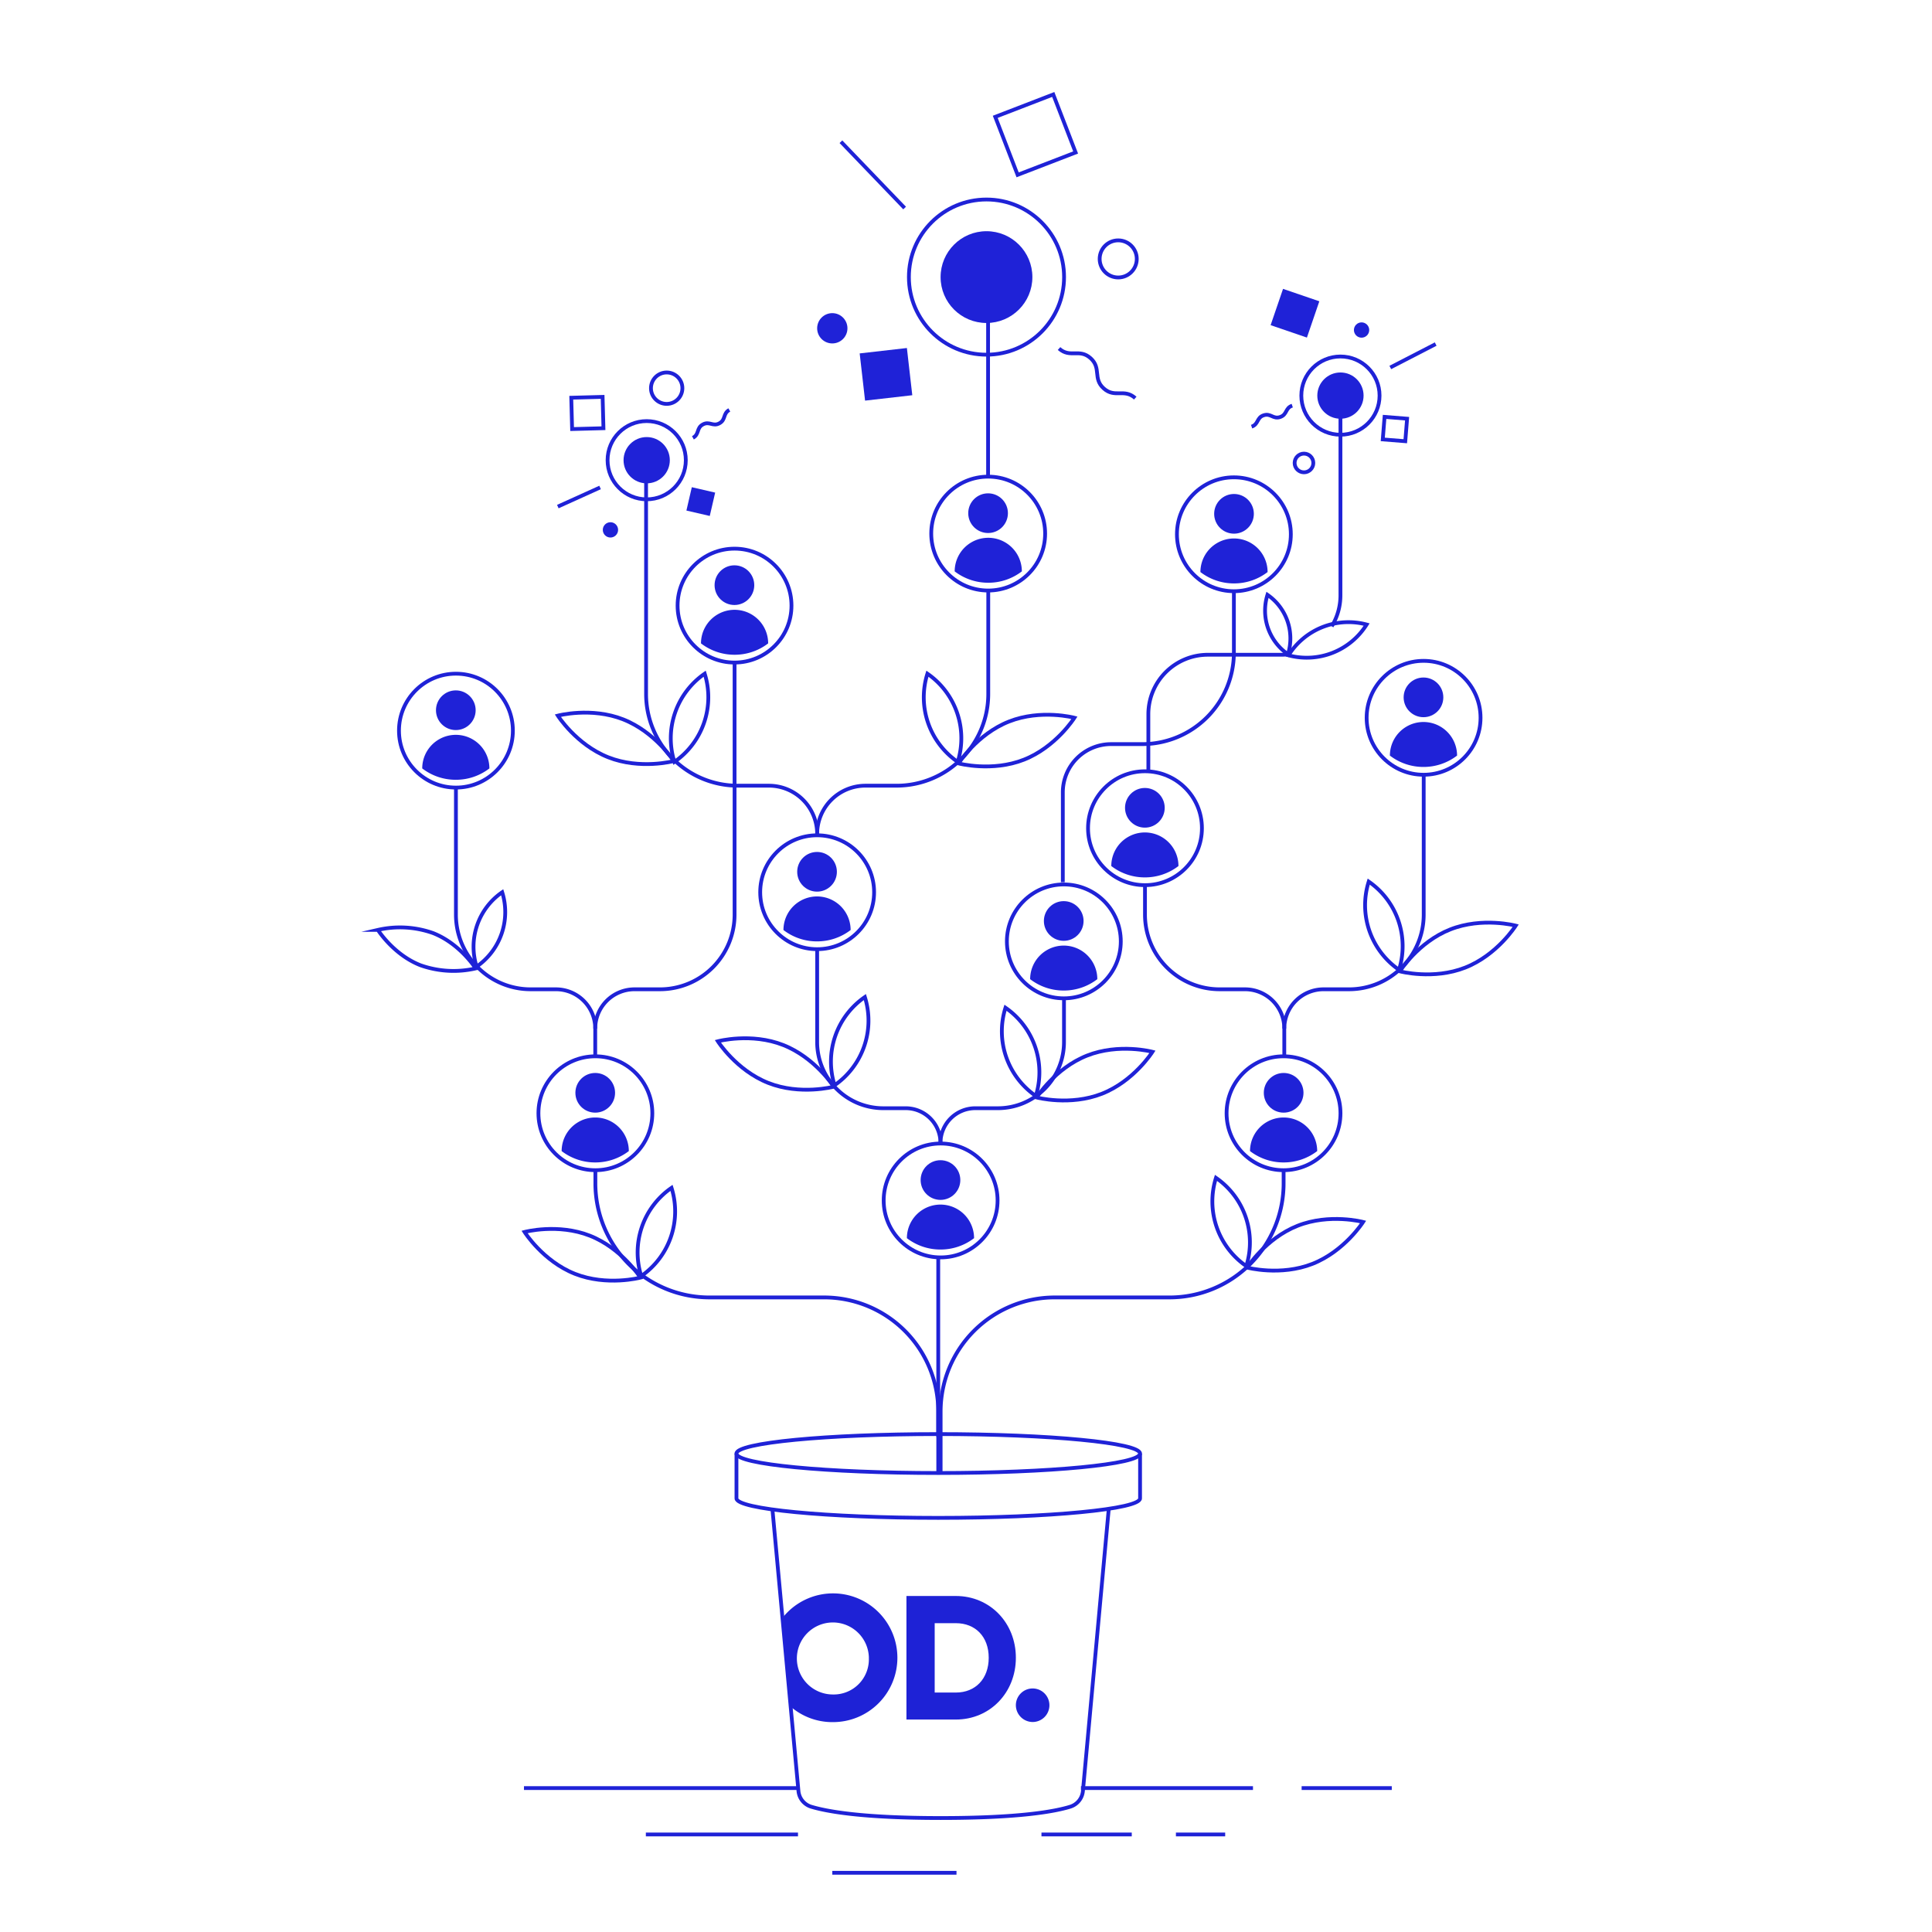 <svg xmlns="http://www.w3.org/2000/svg" xmlns:xlink="http://www.w3.org/1999/xlink" viewBox="0 0 510.24 510.24"><defs><clipPath id="clip-path"><polygon points="205.34 407.24 210.18 465.98 286.45 467.51 291.95 407.87 205.34 407.24" style="fill:none"/></clipPath></defs><g id="Calque_1" data-name="Calque 1"><path d="M292.81,398.62,286,473a4.8,4.8,0,0,1-3.32,4.14c-4.15,1.29-13.58,3-34.25,3s-30.09-1.74-34.24-3a4.79,4.79,0,0,1-3.32-4.14L204,398.62" style="fill:none;stroke:#1f22d7;stroke-miterlimit:10"/><ellipse cx="247.79" cy="383.88" rx="53.3" ry="5.14" style="fill:none;stroke:#1f22d7;stroke-miterlimit:10"/><path d="M194.5,383.88v11.85c0,2.83,23.86,5.14,53.29,5.14s53.3-2.31,53.3-5.14V383.88" style="fill:none;stroke:#1f22d7;stroke-miterlimit:10"/><g style="clip-path:url(#clip-path)"><path d="M203,437.81a17,17,0,1,1,17,17A16.81,16.81,0,0,1,203,437.81Zm26.47,0a9.51,9.51,0,1,0-9.51,9.7A9.28,9.28,0,0,0,229.46,437.81Z" style="fill:#1e22d6"/><path d="M268.29,437.81c0,9.23-6.85,16.32-15.85,16.32H239.39V421.5h13.05C261.44,421.5,268.29,428.58,268.29,437.81Zm-7.17,0c0-5.59-3.55-9.13-8.67-9.13h-5.6V447h5.6C257.57,447,261.12,443.41,261.12,437.81Z" style="fill:#1e22d6"/><path d="M268.29,450.35a4.43,4.43,0,1,1,4.43,4.43A4.46,4.46,0,0,1,268.29,450.35Z" style="fill:#1e22d6"/></g><line x1="210.75" y1="472.23" x2="138.38" y2="472.23" style="fill:none;stroke:#1f22d7;stroke-miterlimit:10"/><line x1="367.57" y1="472.23" x2="343.76" y2="472.23" style="fill:none;stroke:#1f22d7;stroke-miterlimit:10"/><line x1="330.91" y1="472.23" x2="285.48" y2="472.23" style="fill:none;stroke:#1f22d7;stroke-miterlimit:10"/><line x1="210.75" y1="484.48" x2="170.57" y2="484.48" style="fill:none;stroke:#1f22d7;stroke-miterlimit:10"/><line x1="275.05" y1="484.48" x2="298.9" y2="484.48" style="fill:none;stroke:#1f22d7;stroke-miterlimit:10"/><line x1="310.56" y1="484.48" x2="323.57" y2="484.48" style="fill:none;stroke:#1f22d7;stroke-miterlimit:10"/><line x1="219.81" y1="494.6" x2="252.61" y2="494.6" style="fill:none;stroke:#1f22d7;stroke-miterlimit:10"/><path d="M247.79,389V372.78a30.13,30.13,0,0,0-30.13-30.13H187.37a30.12,30.12,0,0,1-30.13-30.13V309" style="fill:none;stroke:#1f22d7;stroke-miterlimit:10"/><circle cx="157.24" cy="294.01" r="15.04" style="fill:none;stroke:#1f22d7;stroke-miterlimit:10"/><circle cx="157.2" cy="288.61" r="5.24" style="fill:#1f22d7"/><path d="M157.2,307a14.51,14.51,0,0,0,8.87-3,8.87,8.87,0,0,0-17.74,0A14.51,14.51,0,0,0,157.2,307Z" style="fill:#1f22d7"/><circle cx="193.99" cy="159.94" r="15.04" style="fill:none;stroke:#1f22d7;stroke-miterlimit:10"/><circle cx="193.96" cy="154.54" r="5.24" style="fill:#1f22d7"/><path d="M194,172.92a14.5,14.5,0,0,0,8.87-3,8.87,8.87,0,0,0-17.74,0A14.5,14.5,0,0,0,194,172.92Z" style="fill:#1f22d7"/><circle cx="260.98" cy="140.92" r="15.04" style="fill:none;stroke:#1f22d7;stroke-miterlimit:10"/><circle cx="260.95" cy="135.53" r="5.24" style="fill:#1f22d7"/><path d="M261,153.9a14.5,14.5,0,0,0,8.87-3,8.87,8.87,0,0,0-17.74,0A14.5,14.5,0,0,0,261,153.9Z" style="fill:#1f22d7"/><circle cx="375.97" cy="189.57" r="15.04" style="fill:none;stroke:#1f22d7;stroke-miterlimit:10"/><circle cx="375.94" cy="184.17" r="5.24" style="fill:#1f22d7"/><path d="M375.94,202.55a14.5,14.5,0,0,0,8.87-3,8.87,8.87,0,0,0-17.74,0A14.5,14.5,0,0,0,375.94,202.55Z" style="fill:#1f22d7"/><path d="M157.2,271.65h0a10.38,10.38,0,0,1,10.38-10.38h6.69A19.72,19.72,0,0,0,194,241.55V175" style="fill:none;stroke:#1f22d7;stroke-miterlimit:10"/><path d="M120.41,208v33.55a19.72,19.72,0,0,0,19.73,19.72h6.68a10.38,10.38,0,0,1,10.38,10.38h0V279" style="fill:none;stroke:#1f22d7;stroke-miterlimit:10"/><circle cx="248.42" cy="317.04" r="15.04" style="fill:none;stroke:#1f22d7;stroke-miterlimit:10"/><circle cx="248.38" cy="311.65" r="5.24" style="fill:#1f22d7"/><path d="M248.38,330a14.49,14.49,0,0,0,8.87-3,8.87,8.87,0,0,0-17.74,0A14.51,14.51,0,0,0,248.38,330Z" style="fill:#1f22d7"/><circle cx="280.96" cy="248.62" r="15.04" style="fill:none;stroke:#1f22d7;stroke-miterlimit:10"/><circle cx="280.93" cy="243.23" r="5.24" style="fill:#1f22d7"/><path d="M280.93,261.6a14.5,14.5,0,0,0,8.87-3,8.87,8.87,0,0,0-17.74,0A14.48,14.48,0,0,0,280.93,261.6Z" style="fill:#1f22d7"/><circle cx="215.81" cy="235.64" r="15.04" style="fill:none;stroke:#1f22d7;stroke-miterlimit:10"/><circle cx="215.78" cy="230.24" r="5.24" style="fill:#1f22d7"/><path d="M215.78,248.62a14.5,14.5,0,0,0,8.87-3,8.87,8.87,0,0,0-17.74,0A14.48,14.48,0,0,0,215.78,248.62Z" style="fill:#1f22d7"/><circle cx="120.41" cy="192.96" r="15.04" style="fill:none;stroke:#1f22d7;stroke-miterlimit:10"/><circle cx="120.38" cy="187.57" r="5.24" style="fill:#1f22d7"/><path d="M120.38,205.94a14.5,14.5,0,0,0,8.87-3,8.87,8.87,0,0,0-17.74,0A14.5,14.5,0,0,0,120.38,205.94Z" style="fill:#1f22d7"/><path d="M339.18,271.65h0a10.38,10.38,0,0,1,10.38-10.38h6.69A19.72,19.72,0,0,0,376,241.55V204.61" style="fill:none;stroke:#1f22d7;stroke-miterlimit:10"/><path d="M302.39,233.62v7.93a19.72,19.72,0,0,0,19.72,19.72h6.69a10.38,10.38,0,0,1,10.38,10.38h0V279" style="fill:none;stroke:#1f22d7;stroke-miterlimit:10"/><circle cx="302.39" cy="218.73" r="15.04" style="fill:none;stroke:#1f22d7;stroke-miterlimit:10"/><circle cx="302.36" cy="213.34" r="5.24" style="fill:#1f22d7"/><path d="M302.36,231.72a14.51,14.51,0,0,0,8.87-3,8.87,8.87,0,0,0-17.74,0A14.49,14.49,0,0,0,302.36,231.72Z" style="fill:#1f22d7"/><path d="M248.42,389V372.78a30.13,30.13,0,0,1,30.13-30.13h30.3A30.13,30.13,0,0,0,339,312.52V309" style="fill:none;stroke:#1f22d7;stroke-miterlimit:10"/><circle cx="338.98" cy="294.01" r="15.04" style="fill:none;stroke:#1f22d7;stroke-miterlimit:10"/><circle cx="339.01" cy="288.61" r="5.24" style="fill:#1f22d7"/><path d="M339,307a14.51,14.51,0,0,1-8.87-3,8.87,8.87,0,0,1,17.74,0A14.51,14.51,0,0,1,339,307Z" style="fill:#1f22d7"/><path d="M215.81,220.25h0a12.75,12.75,0,0,0-12.75-12.75h-8.21a24.22,24.22,0,0,1-24.22-24.21V126.22" style="fill:none;stroke:#1f22d7;stroke-miterlimit:10"/><circle cx="325.87" cy="141.1" r="15.04" style="fill:none;stroke:#1f22d7;stroke-miterlimit:10"/><circle cx="325.9" cy="135.7" r="5.24" style="fill:#1f22d7"/><path d="M325.9,154.08a14.51,14.51,0,0,1-8.87-3,8.87,8.87,0,0,1,17.74,0A14.51,14.51,0,0,1,325.9,154.08Z" style="fill:#1f22d7"/><path d="M325.87,156.13V172.3a24.22,24.22,0,0,1-24.22,24.22h-8.21a12.75,12.75,0,0,0-12.75,12.75h0V233" style="fill:none;stroke:#1f22d7;stroke-miterlimit:10"/><path d="M215.81,220.25h0a12.75,12.75,0,0,1,12.74-12.75h8.21A24.21,24.21,0,0,0,261,183.29v-27" style="fill:none;stroke:#1f22d7;stroke-miterlimit:10"/><path d="M248.38,301.87h0a9.19,9.19,0,0,1,9.2-9.19h5.92A17.47,17.47,0,0,0,281,275.21V263.66" style="fill:none;stroke:#1f22d7;stroke-miterlimit:10"/><path d="M248.38,301.87h0a9.18,9.18,0,0,0-9.19-9.19h-5.92a17.47,17.47,0,0,1-17.46-17.47V250.68" style="fill:none;stroke:#1f22d7;stroke-miterlimit:10"/><line x1="247.79" y1="379.5" x2="247.79" y2="332.08" style="fill:none;stroke:#1f22d7;stroke-miterlimit:10"/><path d="M125.62,255.76a26.12,26.12,0,0,1-14.58-.84c-7.13-2.8-11.24-9.33-11.24-9.33a26.12,26.12,0,0,1,14.58.84C121.51,249.23,125.62,255.76,125.62,255.76Z" style="fill:none;stroke:#1f22d7;stroke-miterlimit:10"/><path d="M178.11,201.21a20.75,20.75,0,0,1,8-23.29,20.74,20.74,0,0,1-8,23.29Z" style="fill:none;stroke:#1f22d7;stroke-miterlimit:10"/><path d="M125.87,255.28a17.46,17.46,0,0,1,6.76-19.64,17.5,17.5,0,0,1-6.76,19.64Z" style="fill:none;stroke:#1f22d7;stroke-miterlimit:10"/><path d="M369.7,256.53s8.84,2.34,17.29-1,13.32-11.07,13.32-11.07-8.83-2.33-17.29,1S369.7,256.53,369.7,256.53Z" style="fill:none;stroke:#1f22d7;stroke-miterlimit:10"/><path d="M369.48,256.12a20.73,20.73,0,0,0-8-23.29,20.72,20.72,0,0,0,8,23.29Z" style="fill:none;stroke:#1f22d7;stroke-miterlimit:10"/><path d="M273.77,289.84s8.83,2.34,17.28-1,13.32-11.06,13.32-11.06-8.83-2.34-17.28,1S273.77,289.84,273.77,289.84Z" style="fill:none;stroke:#1f22d7;stroke-miterlimit:10"/><path d="M273.55,289.43a20.74,20.74,0,0,0-8-23.29,20.72,20.72,0,0,0,8,23.29Z" style="fill:none;stroke:#1f22d7;stroke-miterlimit:10"/><path d="M329.36,334.77s8.84,2.34,17.29-1S360,322.72,360,322.72s-8.84-2.33-17.29,1S329.36,334.77,329.36,334.77Z" style="fill:none;stroke:#1f22d7;stroke-miterlimit:10"/><path d="M329.14,334.37a20.72,20.72,0,0,0-8-23.3,20.76,20.76,0,0,0,8,23.3Z" style="fill:none;stroke:#1f22d7;stroke-miterlimit:10"/><path d="M220.19,287s-8.84,2.34-17.29-1S189.58,275,189.58,275s8.84-2.34,17.29,1S220.19,287,220.19,287Z" style="fill:none;stroke:#1f22d7;stroke-miterlimit:10"/><path d="M220.41,286.61a20.75,20.75,0,0,1,8-23.29,20.74,20.74,0,0,1-8,23.29Z" style="fill:none;stroke:#1f22d7;stroke-miterlimit:10"/><path d="M169.13,337.42s-8.83,2.34-17.28-1-13.32-11.06-13.32-11.06,8.83-2.34,17.28,1S169.13,337.42,169.13,337.42Z" style="fill:none;stroke:#1f22d7;stroke-miterlimit:10"/><path d="M169.35,337a20.74,20.74,0,0,1,8-23.29,20.75,20.75,0,0,1-8,23.29Z" style="fill:none;stroke:#1f22d7;stroke-miterlimit:10"/><path d="M253.16,201.62s8.83,2.34,17.28-1,13.32-11.06,13.32-11.06-8.83-2.34-17.29,1S253.16,201.62,253.16,201.62Z" style="fill:none;stroke:#1f22d7;stroke-miterlimit:10"/><path d="M252.93,201.21a20.73,20.73,0,0,0-8-23.29,20.72,20.72,0,0,0,8,23.29Z" style="fill:none;stroke:#1f22d7;stroke-miterlimit:10"/><path d="M340.3,173.07a18.67,18.67,0,0,0,20.63-8.13,18.67,18.67,0,0,0-20.63,8.13Z" style="fill:none;stroke:#1f22d7;stroke-miterlimit:10"/><path d="M340.15,172.79a14,14,0,0,0-5.41-15.7,14,14,0,0,0,5.41,15.7Z" style="fill:none;stroke:#1f22d7;stroke-miterlimit:10"/><path d="M177.93,201s-8.84,2.34-17.29-1S147.32,189,147.32,189s8.84-2.34,17.29,1S177.93,201,177.93,201Z" style="fill:none;stroke:#1f22d7;stroke-miterlimit:10"/><line x1="260.95" y1="125.88" x2="260.95" y2="73.18" style="fill:none;stroke:#1f22d7;stroke-miterlimit:10"/><circle cx="260.53" cy="73.18" r="12.12" style="fill:#1f22d7"/><circle cx="260.53" cy="73.18" r="20.49" style="fill:none;stroke:#1f22d7;stroke-miterlimit:10"/><line x1="222.09" y1="37.43" x2="238.91" y2="54.94" style="fill:none;stroke:#1f22d7;stroke-miterlimit:10"/><rect x="265.26" y="27.38" width="16.42" height="16.42" transform="translate(5.5 100.76) rotate(-21.09)" style="fill:none;stroke:#1f22d7;stroke-miterlimit:10"/><rect x="227.71" y="92.58" width="12.55" height="12.55" transform="translate(-9.71 27.21) rotate(-6.52)" style="fill:#1f22d7"/><path d="M299.82,105.14c-2.95-2.63-5.37.08-8.32-2.55s-.54-5.35-3.49-8-5.37.09-8.32-2.54" style="fill:none;stroke:#1f22d7;stroke-miterlimit:10"/><circle cx="295.32" cy="68.38" r="4.9" style="fill:none;stroke:#1f22d7;stroke-miterlimit:10"/><circle cx="219.81" cy="86.7" r="4" style="fill:#1f22d7"/><circle cx="170.79" cy="121.54" r="6.11" style="fill:#1f22d7"/><circle cx="170.79" cy="121.54" r="10.33" style="fill:none;stroke:#1f22d7;stroke-miterlimit:10"/><line x1="147.32" y1="133.79" x2="158.48" y2="128.74" style="fill:none;stroke:#1f22d7;stroke-miterlimit:10"/><rect x="150.97" y="104.92" width="8.28" height="8.28" transform="translate(50.27 267.05) rotate(-91.54)" style="fill:none;stroke:#1f22d7;stroke-miterlimit:10"/><rect x="181.92" y="129.3" width="6.33" height="6.33" transform="translate(14.32 282.95) rotate(-76.98)" style="fill:#1f22d7"/><path d="M192.61,108.26c-1.75,1-.87,2.57-2.61,3.53s-2.63-.65-4.38.31-.87,2.57-2.62,3.53" style="fill:none;stroke:#1f22d7;stroke-miterlimit:10"/><circle cx="176.07" cy="102.52" r="4.15" style="fill:none;stroke:#1f22d7;stroke-miterlimit:10"/><circle cx="161.22" cy="139.94" r="2.02" style="fill:#1f22d7"/><circle cx="354.01" cy="104.48" r="6.11" style="fill:#1f22d7"/><circle cx="354.01" cy="104.48" r="10.33" style="fill:none;stroke:#1f22d7;stroke-miterlimit:10"/><line x1="379.16" y1="90.87" x2="367.18" y2="97.05" style="fill:none;stroke:#1f22d7;stroke-miterlimit:10"/><rect x="367.46" y="109.8" width="5.95" height="5.95" transform="matrix(-0.08, 1, -1, -0.08, 510.81, -248.1)" style="fill:none;stroke:#1f22d7;stroke-miterlimit:10"/><rect x="336.95" y="77.66" width="10.13" height="10.13" transform="translate(531 -214.09) rotate(108.89)" style="fill:#1f22d7"/><path d="M330.55,112.68c1.88-.65,1.29-2.38,3.18-3s2.48,1.1,4.37.45,1.29-2.37,3.18-3" style="fill:none;stroke:#1f22d7;stroke-miterlimit:10"/><circle cx="344.38" cy="122.27" r="2.47" style="fill:none;stroke:#1f22d7;stroke-miterlimit:10"/><circle cx="359.59" cy="87.16" r="2.02" style="fill:#1f22d7"/><path d="M351.71,165.41a15.66,15.66,0,0,0,2.3-8.2V104.48" style="fill:none;stroke:#1f22d7;stroke-miterlimit:10"/><path d="M303.28,203.69V188.63A15.71,15.71,0,0,1,319,172.92h19.32a16.15,16.15,0,0,0,2-.12" style="fill:none;stroke:#1f22d7;stroke-miterlimit:10"/></g></svg>